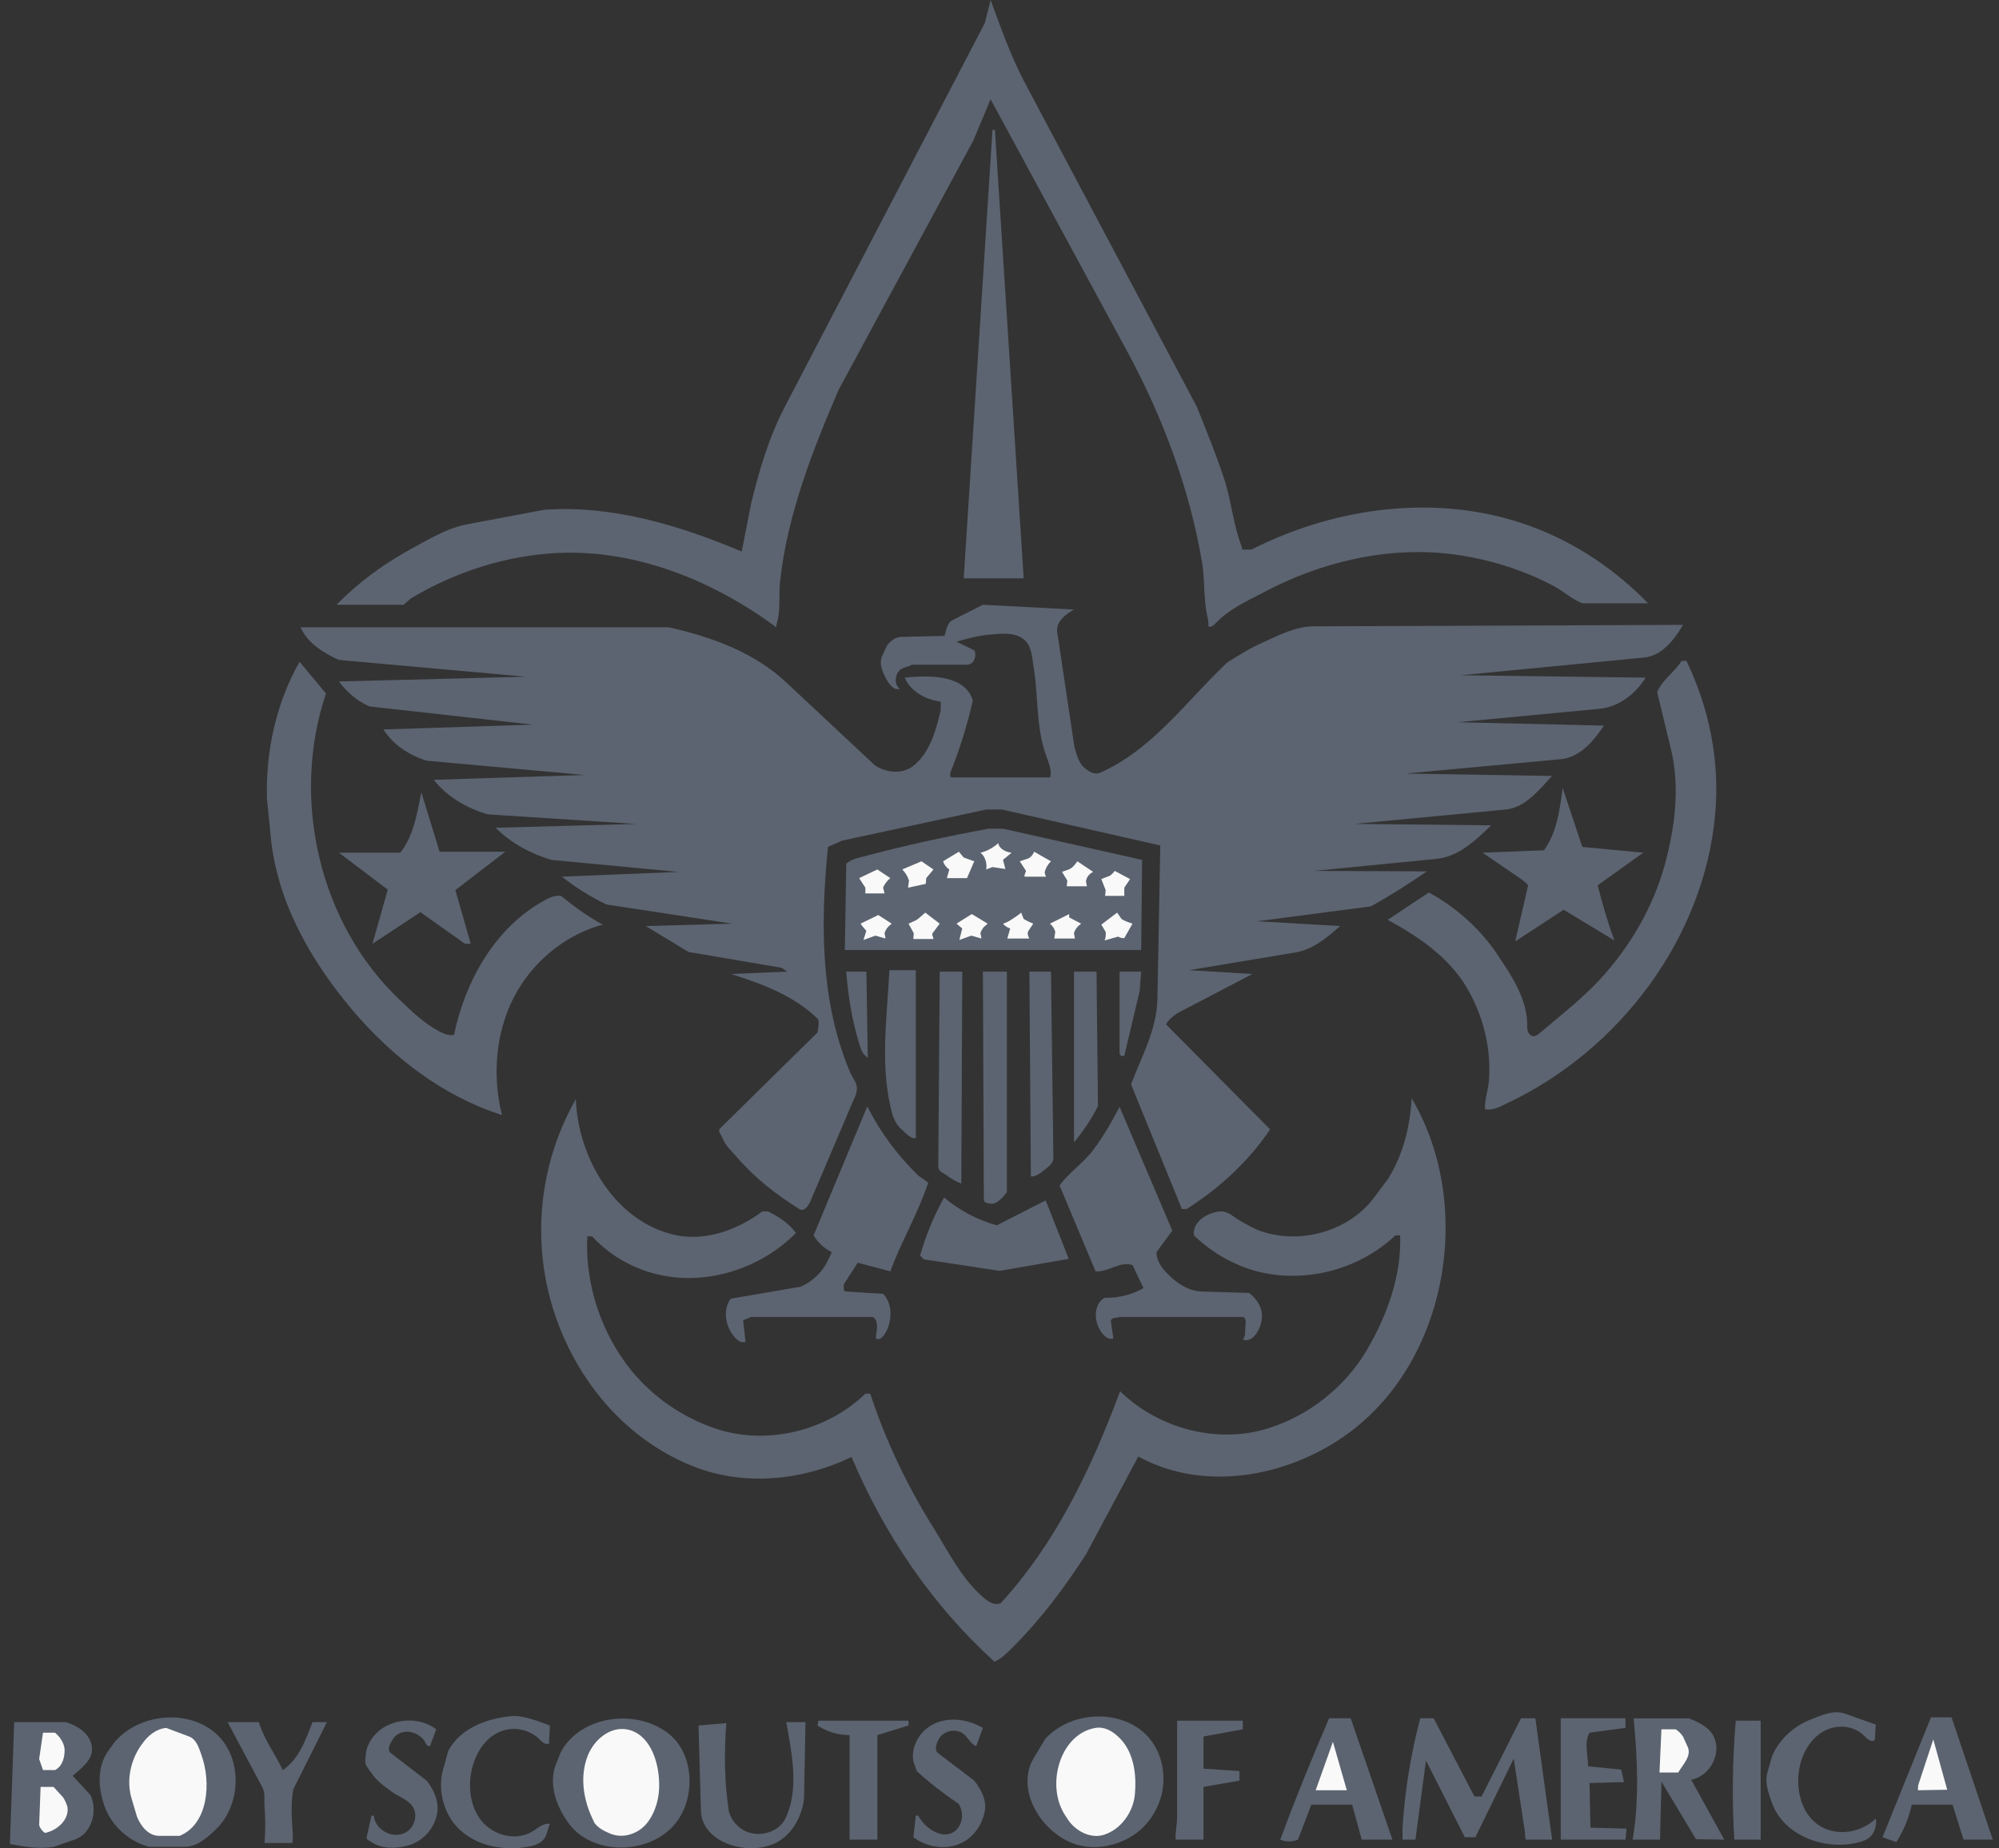<?xml version="1.0" encoding="UTF-8"?>
<svg xmlns="http://www.w3.org/2000/svg" width="106" height="98" viewBox="0 0 106 98" fill="none">
  <rect x="0" y="0" width="106" height="98" fill="#333333" stroke="none"/>
  <path fill-rule="evenodd" clip-rule="evenodd" d="M47.034 34.227L46.779 34.786C46.602 35.167 46.779 35.574 46.958 35.931C47.11 36.236 47.39 36.643 47.72 36.516C47.415 36.338 47.44 35.804 47.695 35.55C47.873 35.372 48.153 35.372 48.356 35.245H51.281C51.637 35.245 51.815 34.787 51.663 34.482L50.721 34.024C51.332 33.846 51.917 33.693 52.553 33.642C53.138 33.592 53.799 33.515 54.281 33.897C54.688 34.202 54.714 34.761 54.791 35.245C55.07 36.821 54.917 38.474 55.451 40C55.579 40.407 55.808 40.813 55.681 41.221H50.468C50.342 41.221 50.392 41.068 50.392 40.966C50.901 39.72 51.282 38.448 51.587 37.152C51.205 35.805 49.349 35.779 47.976 35.931C48.281 36.669 49.095 37.101 49.883 37.203V37.66C49.629 38.728 49.324 39.873 48.459 40.585C47.874 41.068 47.035 40.992 46.399 40.585L41.695 36.186C39.991 34.584 37.729 33.77 35.465 33.261H15.935C16.316 34.101 17.13 34.609 17.969 34.991L27.886 35.881L17.969 36.135C18.401 36.695 18.935 37.178 19.596 37.457L28.267 38.423L20.333 38.678C20.842 39.491 21.681 40.025 22.596 40.331L31.013 41.093L23.003 41.348C23.715 42.263 24.758 42.848 25.851 43.179L33.734 43.688L26.284 43.891C27.097 44.705 28.14 45.264 29.233 45.595L35.971 46.231L29.793 46.483C30.525 47.06 31.318 47.555 32.158 47.958L38.82 48.975L34.243 49.102L36.506 50.475L41.44 51.314L41.745 51.517L38.77 51.645C40.448 52.179 42.152 52.814 43.397 54.06C43.422 54.289 43.397 54.518 43.346 54.747L38.184 59.832C38.032 59.985 38.261 60.189 38.311 60.341C38.464 60.748 38.795 61.027 39.074 61.358C40.015 62.451 41.159 63.341 42.38 64.104C42.609 64.257 42.812 64.003 42.939 63.773L45.126 58.637C45.253 58.306 45.482 57.976 45.431 57.62C45.406 57.365 45.202 57.137 45.1 56.908C43.498 53.17 43.498 48.949 43.905 44.906L44.642 44.576L52.295 42.923H53.135L61.526 44.83L61.374 52.967C61.348 54.57 60.535 56.019 59.975 57.493L62.671 64.105H62.924C64.654 63.011 66.204 61.587 67.349 59.883L61.83 54.315C61.958 54.06 62.187 53.908 62.416 53.73L66.408 51.645L63.052 51.441L68.697 50.501C69.612 50.348 70.375 49.713 71.062 49.102L66.662 48.848L72.688 48.059C73.706 47.5 74.698 46.864 75.665 46.203L69.663 46.178L76.147 45.542C77.317 45.441 78.232 44.576 79.073 43.762L71.826 43.686L79.835 42.924C80.878 42.822 81.59 41.907 82.301 41.143L74.546 41.016L82.786 40.253C83.777 40.152 84.516 39.287 85.049 38.473L77.293 38.295L84.82 37.583C85.837 37.482 86.728 36.795 87.261 35.93L77.472 35.803L87.21 34.862C88.126 34.761 88.786 33.921 89.244 33.133L69.69 33.209C68.698 33.209 67.782 33.693 66.892 34.1C66.257 34.379 65.671 34.761 65.087 35.117C62.925 37.151 61.119 39.744 58.348 40.965C58.068 41.092 57.788 40.94 57.56 40.761C57.204 40.482 57.102 40.05 56.975 39.617L56.06 33.514C55.983 32.98 56.492 32.574 56.949 32.32L52.118 32.065L50.516 32.879C50.21 33.031 50.185 33.413 50.083 33.718L47.82 33.769C47.491 33.769 47.237 33.973 47.034 34.227Z" fill="#5C6471"></path>
  <path fill-rule="evenodd" clip-rule="evenodd" d="M39.84 26.649L39.331 29.243C36 27.844 32.465 26.776 28.855 27.03L24.811 27.793C23.693 27.996 22.726 28.607 21.735 29.14C20.311 29.929 18.988 30.895 17.844 32.065H21.404L21.785 31.734C24.15 30.31 26.871 29.445 29.617 29.318C33.762 29.14 37.83 30.793 41.161 33.259C41.161 33.133 41.212 33.005 41.237 32.878C41.39 32.217 41.288 31.53 41.364 30.844C41.746 27.309 43.068 23.927 44.467 20.673L51.612 7.45L52.528 5.263L59.775 18.639C61.657 22.122 63.081 25.911 63.742 29.827C63.894 30.742 63.818 31.658 63.996 32.573C64.048 32.777 64.098 33.006 64.072 33.209C64.251 33.285 64.378 33.133 64.505 33.005C65.166 32.319 66.031 31.912 66.87 31.48C69.972 29.801 73.583 28.937 77.092 29.395C78.949 29.649 80.78 30.208 82.432 31.098C82.941 31.378 83.373 31.785 83.907 31.988H87.391C85.662 30.208 83.551 28.784 81.212 27.919C76.406 26.139 70.913 26.826 66.362 29.14H65.903C65.828 29.14 65.879 29.064 65.853 29.013C65.421 27.92 65.319 26.75 64.989 25.631C64.556 24.258 63.997 22.91 63.462 21.563L54.282 4.272C53.571 2.899 53.062 1.45 52.528 0L52.223 1.22L41.619 21.564C40.781 23.166 40.272 24.894 39.84 26.649ZM73.608 62.503L72.845 63.52C71.522 65.275 69.005 65.987 66.921 65.3C66.514 65.173 66.158 64.944 65.776 64.741C65.421 64.537 65.115 64.207 64.708 64.232C64.022 64.283 63.209 64.792 63.31 65.504C64.18 66.345 65.233 66.972 66.387 67.335C69.006 68.123 72.007 67.385 73.99 65.504H74.245C74.321 67.639 73.558 69.75 72.465 71.606C71.32 73.538 69.438 75.039 67.276 75.726C64.556 76.59 61.428 75.751 59.394 73.767C57.894 77.811 55.986 81.829 53.062 85.007C52.808 85.109 52.528 85.007 52.299 84.829C51.053 83.838 50.342 82.362 49.502 81.014C48.104 78.777 46.96 76.387 46.146 73.895H45.892C43.807 75.903 40.602 76.667 37.881 75.726C36.162 75.134 34.639 74.078 33.482 72.674C31.88 70.691 31.015 68.098 31.142 65.555H31.397C32.286 66.521 33.456 67.208 34.728 67.538C37.346 68.224 40.297 67.309 42.204 65.377C41.848 64.868 41.288 64.512 40.729 64.233H40.424C39.128 65.199 37.474 65.809 35.898 65.504C32.719 64.869 30.66 61.511 30.533 58.282C29.261 60.518 28.627 63.06 28.702 65.632C28.778 68.555 29.796 71.428 31.576 73.768C32.898 75.498 34.653 76.897 36.661 77.71C39.382 78.829 42.535 78.523 45.154 77.252C46.883 81.346 49.426 85.11 52.732 88.109C53.139 87.931 53.444 87.601 53.748 87.296C55.224 85.821 56.47 84.143 57.588 82.414L60.36 77.227C63.946 79.209 68.649 78.269 71.853 75.726C76.863 71.734 78.109 63.749 74.854 58.231C74.778 59.731 74.397 61.232 73.608 62.503ZM14.157 42.364L14.361 44.398C14.691 47.805 16.471 50.933 18.683 53.552C20.794 56.044 23.489 58.129 26.617 59.122C26.184 57.366 26.235 55.511 26.846 53.807C27.659 51.518 29.617 49.662 31.957 49.026C31.168 48.594 30.431 48.06 29.744 47.501C29.337 47.45 28.981 47.678 28.625 47.882C26.159 49.357 24.659 52.078 24.074 54.874C23.82 54.925 23.54 54.824 23.311 54.697C22.522 54.289 21.861 53.654 21.226 53.044C16.928 49.001 15.403 42.363 17.285 36.77L15.886 35.091C14.64 37.278 14.081 39.846 14.157 42.364ZM87.873 36.694L88.61 39.745C89.094 41.754 88.814 43.864 88.28 45.848C87.644 48.136 86.424 50.221 84.822 51.95C83.882 52.967 82.788 53.807 81.745 54.697C81.566 54.849 81.337 55.053 81.159 54.874C80.956 54.748 80.982 54.468 80.982 54.239C80.93 52.841 80.092 51.646 79.328 50.501C78.413 49.179 77.168 48.085 75.769 47.322L73.582 48.772C75.184 49.637 76.76 50.705 77.727 52.281C78.642 53.782 79.1 55.612 78.948 57.366C78.896 57.85 78.719 58.333 78.744 58.816C79.151 58.893 79.532 58.689 79.888 58.511C85.864 55.714 90.365 49.738 90.949 43.178C91.204 40.381 90.644 37.558 89.424 35.041H89.169C88.788 35.651 88.153 36.032 87.873 36.694ZM44.798 50.374H60.513L60.563 45.593L53.19 43.94H52.427C50.189 44.347 47.977 44.831 45.79 45.415C45.46 45.491 45.129 45.568 44.875 45.797L44.798 50.374Z" fill="#5C6471"></path>
  <path fill-rule="evenodd" clip-rule="evenodd" d="M44.109 66.394L43.906 66.827C43.607 67.452 43.092 67.949 42.456 68.225L38.744 68.861C38.311 69.446 38.464 70.336 38.947 70.894C39.1 71.073 39.303 71.225 39.532 71.149L39.406 70.005L39.838 69.827H46.194C46.474 69.827 46.525 70.209 46.499 70.463C46.499 70.64 46.423 70.793 46.449 70.971C46.703 71.124 46.932 70.742 47.059 70.463C47.313 69.852 47.287 69.064 46.83 68.606L44.872 68.479C44.694 68.479 44.745 68.249 44.745 68.097L45.482 66.952L47.211 67.411C47.796 65.808 48.686 64.334 49.22 62.706L48.685 62.325C47.592 61.257 46.677 60.036 45.99 58.663L43.142 65.504C43.373 65.887 43.709 66.196 44.109 66.394ZM56.187 62.859L58.095 67.411C58.781 67.462 59.391 66.851 60.052 67.08L60.638 68.3C60.011 68.655 59.298 68.831 58.578 68.809C58.018 69.115 57.992 69.953 58.323 70.513C58.476 70.768 58.731 71.073 59.036 70.971L58.908 70.081C58.883 69.827 59.213 69.903 59.367 69.827H65.851C66.156 69.827 66.028 70.259 66.028 70.513C66.028 70.691 66.028 70.894 65.901 71.022C66.409 71.251 66.893 70.463 66.918 69.827C66.943 69.318 66.638 68.861 66.232 68.555L63.689 68.479C63.028 68.454 62.418 68.047 61.959 67.59C61.629 67.259 61.324 66.878 61.324 66.394L62.163 65.25L59.367 58.69C58.959 59.477 58.502 60.266 57.968 60.978C57.46 61.664 56.697 62.148 56.187 62.859ZM17.969 45.212L20.563 47.17L19.749 50.044L22.292 48.366L24.657 50.044H24.962L24.148 47.196L26.793 45.162H23.309L22.343 42.009C22.114 43.128 21.936 44.323 21.224 45.213L17.969 45.212ZM78.615 45.212L80.472 46.483C80.676 46.61 80.879 46.764 81.031 46.941L80.346 49.916L82.914 48.238L85.609 49.866C85.253 48.925 84.973 47.934 84.72 46.941L87.135 45.212L83.905 44.907L82.863 41.779C82.711 42.924 82.558 44.144 81.871 45.085L78.615 45.212ZM75.055 97.543L75.615 93.348L77.675 97.416H78.234L80.268 93.246L80.854 97.086C80.879 97.238 80.854 97.391 80.904 97.543H82.303L81.414 91.11H80.651L78.565 95.255H78.184L76.022 91.11H75.311C74.809 93.007 74.494 94.949 74.371 96.907V97.543H75.055V97.543ZM48.992 66.775L53.009 67.385L56.671 66.75L55.45 63.648L52.857 64.97C51.83 64.685 50.876 64.182 50.06 63.495C49.522 64.47 49.095 65.502 48.789 66.573L48.992 66.775ZM6.069 92.382L5.739 92.839C5.103 93.73 5.205 94.95 5.611 95.942C6.018 96.908 6.908 97.671 7.925 97.925H9.782C10.442 97.925 10.952 97.468 11.409 97.035C12.782 95.764 12.884 93.297 11.537 92C10.061 90.576 7.365 90.83 6.069 92.382ZM29.742 92.891L29.488 93.526C29.055 94.594 29.513 95.814 30.174 96.704C31.369 98.306 34.116 98.357 35.565 96.958C36.938 95.636 36.913 92.992 35.387 91.873C33.659 90.576 30.785 90.983 29.742 92.891ZM55.426 92.203L54.815 93.22C53.874 94.797 55.07 96.933 56.722 97.67C57.74 98.128 58.96 97.975 59.926 97.415C60.816 96.907 61.426 95.992 61.63 95C61.859 93.805 61.478 92.508 60.512 91.746C59.036 90.601 56.671 90.83 55.426 92.203ZM93.974 93.094L93.72 93.984C93.568 94.518 93.771 95.052 93.949 95.56C94.533 97.264 96.619 98.103 98.399 97.722C98.73 97.645 99.06 97.569 99.263 97.289C99.441 97.035 99.518 96.73 99.467 96.425C98.755 97.111 97.661 97.34 96.771 96.959C94.839 96.12 94.915 92.687 96.796 91.746C97.432 91.441 98.221 91.492 98.755 91.95C98.958 92.128 99.187 92.433 99.416 92.255L99.466 91.442L97.814 90.856C97.203 90.653 96.567 90.958 95.982 91.187C95.093 91.543 94.356 92.229 93.974 93.094ZM23.767 92.839L23.487 93.856C23.232 94.797 23.462 95.865 24.047 96.654C24.936 97.798 26.538 98.179 27.962 97.925C28.318 97.874 28.725 97.747 28.904 97.416C29.03 97.188 29.056 96.933 29.158 96.705C28.776 96.654 28.471 96.985 28.141 97.163C27.454 97.519 26.589 97.391 25.979 96.959C24.174 95.713 24.809 92.051 26.945 91.695C27.208 91.655 27.477 91.668 27.734 91.734C27.992 91.799 28.234 91.916 28.446 92.077C28.649 92.23 28.827 92.535 29.107 92.459L29.158 91.493C28.547 91.263 27.912 91.009 27.25 90.983C25.877 91.085 24.403 91.619 23.767 92.839ZM68.826 97.543L69.537 95.687H71.699L72.207 97.543H73.835L71.623 91.11H70.478C69.614 93.119 68.774 95.153 68.013 97.213L67.885 97.543C68.191 97.671 68.521 97.671 68.826 97.543ZM101.373 95.687H103.535L104.121 97.543H105.671L103.484 91.059H102.392L99.823 97.416L100.56 97.671C100.945 97.062 101.22 96.391 101.373 95.687ZM41.796 96.069L41.694 96.323C41.415 97.009 40.626 97.34 39.914 97.213C39.304 97.111 38.795 96.627 38.643 96.018C38.414 94.466 38.389 92.915 38.516 91.365L37.041 91.492L37.168 96.018C37.219 97.645 39.456 98.382 40.957 97.798C41.923 97.416 42.508 96.4 42.635 95.382L42.711 91.314H41.694C41.973 92.891 42.329 94.568 41.796 96.069ZM14.028 97.722H15.503C15.528 97.569 15.528 97.442 15.528 97.289C15.477 96.475 15.402 95.662 15.553 94.873L17.334 91.314H16.571C16.215 92.255 15.834 93.297 14.995 93.856C14.588 92.992 14.003 92.229 13.723 91.314H12.07L13.9 94.746C14.078 95.052 14.002 95.433 14.027 95.764C14.079 96.425 14.079 97.06 14.028 97.722ZM86.574 97.543H88.025L88.1 94.466L89.932 97.518L91.432 97.543L89.677 94.365C90.263 94.264 90.745 93.78 90.923 93.221C91.054 92.867 91.046 92.476 90.898 92.128C90.669 91.594 90.084 91.314 89.55 91.111H86.626C86.829 93.246 86.931 95.433 86.574 97.543ZM45.05 92V97.543H46.525V92L48.178 91.491V91.237H43.397L43.346 91.491C43.855 91.822 44.44 92 45.05 92ZM2.84 97.925L3.958 97.543C4.849 97.238 5.205 96.043 4.798 95.178L3.857 94.162C4.34 93.73 4.95 93.297 4.874 92.636C4.798 91.95 4.136 91.492 3.475 91.314H0.754L0.525 97.773C1.288 97.925 2.076 98.052 2.84 97.925Z" fill="#5C6471"></path>
  <path fill-rule="evenodd" clip-rule="evenodd" d="M56.695 96.577L56.492 96.272C55.424 94.67 56.211 91.924 58.094 91.619C58.551 91.543 58.958 91.771 59.288 92.077C60.103 92.814 60.28 94.035 60.179 95.128C60.103 96.069 59.441 97.01 58.525 97.29C57.865 97.493 57.127 97.137 56.695 96.577ZM7.262 96.323L6.983 95.382C6.678 94.391 6.932 93.272 7.542 92.458C7.847 92.026 8.28 91.67 8.814 91.619L10.034 92.077C10.415 92.23 10.543 92.662 10.669 93.018C11.229 94.543 11.025 96.731 9.525 97.341H8.431C7.872 97.34 7.466 96.832 7.262 96.323ZM31.52 96.654L31.368 96.323C30.91 95.306 30.758 94.136 31.165 93.094C31.495 92.255 32.334 91.543 33.224 91.695C34.42 91.899 34.928 93.323 34.953 94.543C34.979 95.281 34.776 96.069 34.318 96.654C33.86 97.239 33.022 97.518 32.335 97.213C32.03 97.086 31.724 96.933 31.52 96.654Z" fill="#F9F9F9"></path>
  <path fill-rule="evenodd" clip-rule="evenodd" d="M48.433 93.398L48.612 93.907C49.298 94.542 50.035 95.102 50.823 95.636C51.103 96.043 51.078 96.679 50.697 97.035C50.086 97.62 49.094 97.009 48.688 96.272H48.561L48.433 97.416C49.196 97.976 50.239 98.128 51.078 97.671C51.688 97.34 52.095 96.705 52.222 96.018C52.324 95.433 52.019 94.874 51.663 94.416L49.755 92.966C49.527 92.789 49.654 92.483 49.755 92.255C49.985 91.797 50.569 91.644 51.002 91.873C51.307 92.051 51.434 92.458 51.764 92.585L52.12 91.619C51.256 91.11 50.086 90.983 49.247 91.567C48.662 91.974 48.306 92.712 48.433 93.398ZM19.419 92.839L19.368 93.348C19.343 93.602 19.546 93.781 19.674 93.983C19.953 94.416 20.36 94.695 20.767 95C21.2 95.305 21.835 95.484 21.988 96.017C22.114 96.501 21.861 97.035 21.403 97.212C20.741 97.492 19.877 96.984 19.826 96.272H19.699L19.445 97.416C19.42 97.569 19.598 97.594 19.699 97.671C20.259 98.052 21.021 98.026 21.657 97.848C22.395 97.645 22.98 97.009 23.157 96.272C23.31 95.611 23.056 94.95 22.623 94.415L20.741 92.966C20.487 92.788 20.691 92.431 20.843 92.203C21.072 91.847 21.529 91.745 21.911 91.873C22.14 91.949 22.318 92.076 22.471 92.254C22.572 92.381 22.597 92.61 22.801 92.585L23.132 91.695C22.344 91.085 21.148 91.085 20.309 91.619C19.869 91.899 19.551 92.334 19.419 92.839ZM62.343 97.543H63.817V94.746L65.725 94.415V93.906L63.817 93.779V92.075L65.902 91.694V91.236H62.419V96.321C62.419 96.73 62.317 97.136 62.343 97.543ZM86.244 96.958L84.337 96.907L84.287 94.542L86.117 94.492L85.965 93.831L84.21 93.653C84.21 93.042 83.982 92.407 84.287 91.873L86.194 91.618V91.109H82.761V97.543H86.194L86.244 96.958ZM52.756 6.892H52.628L51.103 30.667H54.282L52.756 6.892ZM47.696 59.782L48.026 60.088C48.179 60.215 48.357 60.393 48.561 60.342V51.442H47.162C47.035 54.01 46.628 56.654 47.34 59.146C47.416 59.375 47.543 59.604 47.696 59.782Z" fill="#5C6471"></path>
  <path fill-rule="evenodd" clip-rule="evenodd" d="M70.68 92.356L71.417 94.924H69.765L70.68 92.356ZM102.516 92.228L103.254 94.898L101.702 94.924C101.702 94.822 101.702 94.72 101.728 94.619L102.516 92.228ZM89.243 92.076L89.498 92.635C89.701 93.119 89.243 93.551 88.989 93.983H87.997L88.099 91.695H88.862C89.014 91.796 89.141 91.923 89.243 92.076ZM59.238 48.39L59.467 48.721C59.645 48.848 59.848 48.899 60.052 48.975L59.619 49.738C59.517 49.763 59.39 49.713 59.288 49.662L58.577 49.866C58.628 49.714 58.653 49.56 58.628 49.408L58.399 49.026L59.238 48.39ZM56.695 48.467V48.645L57.331 48.975C57.152 49.102 57 49.281 56.948 49.484L57 49.763H55.906L55.958 49.407C55.91 49.238 55.813 49.087 55.677 48.975L56.695 48.467ZM46.574 48.517L47.286 48.975C47.109 49.102 46.956 49.28 46.905 49.483L46.956 49.763L46.422 49.61L45.786 49.839L45.938 49.356C45.837 49.229 45.709 49.102 45.633 48.974L46.574 48.517ZM48.176 48.975L48.456 48.848C48.532 48.823 48.608 48.772 48.684 48.721L49.066 48.39L49.829 48.975L49.447 49.484C49.396 49.586 49.498 49.687 49.498 49.789H48.43C48.43 49.687 48.455 49.586 48.455 49.484L48.176 48.975ZM58.399 46.61L58.856 46.433C58.957 46.357 59.035 46.28 59.111 46.178L59.924 46.611L59.618 47.069V47.501H58.602C58.602 47.4 58.628 47.298 58.628 47.196L58.399 46.61ZM52.372 48.975L52.169 49.153C52.092 49.255 52.016 49.356 51.991 49.483L52.042 49.763L51.508 49.61L50.872 49.839L51.024 49.229L50.719 48.975L51.533 48.466L52.372 48.975ZM53.491 48.848L53.694 48.721C53.846 48.619 53.999 48.518 54.151 48.39L54.279 48.721C54.432 48.823 54.61 48.899 54.789 48.975L54.534 49.357C54.458 49.484 54.508 49.637 54.584 49.764H53.414L53.567 49.23C53.417 49.185 53.285 49.097 53.186 48.976C53.288 48.95 53.389 48.899 53.491 48.848ZM50.007 45.669L50.846 45.161L51.1 45.466L51.66 45.669L51.278 46.56H50.21L50.337 46.102C50.18 46.001 50.063 45.848 50.007 45.669ZM46.523 46.102L47.21 46.56C47.057 46.686 46.905 46.865 46.828 47.068L46.905 47.373H45.888V47.068L45.557 46.56L46.523 46.102ZM54.075 45.669L54.458 45.542C54.636 45.492 54.763 45.339 54.839 45.161L55.729 45.669C55.571 45.824 55.457 46.017 55.398 46.229C55.398 46.305 55.424 46.407 55.474 46.484H54.33C54.305 46.382 54.381 46.28 54.406 46.178L54.075 45.669ZM52.372 45.084L52.601 44.957C52.728 44.881 52.83 44.805 52.932 44.703C52.982 45.008 53.338 45.187 53.643 45.212L53.186 45.593L53.313 46.077L52.627 45.975L52.296 46.102C52.347 45.772 52.245 45.416 51.991 45.212C52.118 45.186 52.245 45.135 52.372 45.084ZM56.313 46.229L56.67 46.101C56.873 46.025 57.001 45.847 57.128 45.669L57.967 46.229C57.763 46.33 57.61 46.508 57.584 46.737L57.636 46.992H56.568C56.568 46.89 56.594 46.788 56.594 46.686L56.313 46.229ZM48.863 45.669L49.498 46.102L49.116 46.56L49.091 46.865L48.15 47.068L48.201 46.686C48.129 46.467 48.007 46.266 47.845 46.101L48.863 45.669Z" fill="#F9F9F9"></path>
  <path fill-rule="evenodd" clip-rule="evenodd" d="M93.363 97.543V91.237H92.041C91.863 93.335 91.838 95.442 91.965 97.543H93.363Z" fill="#5C6471"></path>
  <path fill-rule="evenodd" clip-rule="evenodd" d="M2.84 94.746L3.348 95.305C3.45 95.459 3.526 95.636 3.577 95.815C3.678 96.475 3.042 97.06 2.382 97.188C2.238 97.089 2.131 96.946 2.076 96.78L2.153 94.747H2.84V94.746Z" fill="#F9F9F9"></path>
  <path fill-rule="evenodd" clip-rule="evenodd" d="M53.137 63.52L53.391 63.215V51.518H52.12L52.17 63.596C52.17 63.8 52.4 63.8 52.552 63.825C52.781 63.851 52.958 63.673 53.137 63.52ZM50.975 62.757L51.026 51.518H49.831L49.754 61.867C49.754 62.121 50.034 62.198 50.212 62.325C50.441 62.503 50.696 62.656 50.975 62.757ZM55.171 62.198L55.426 61.995C55.629 61.841 55.832 61.689 55.857 61.435L55.731 51.518H54.586L54.663 62.375C54.84 62.401 55.017 62.3 55.171 62.198ZM58.221 58.638L58.145 51.518H56.95V60.571C57.434 59.986 57.892 59.325 58.221 58.638Z" fill="#5C6471"></path>
  <path fill-rule="evenodd" clip-rule="evenodd" d="M2.28 91.872H2.915C3.169 92.076 3.373 92.381 3.423 92.711C3.449 93.143 3.322 93.651 2.915 93.855H2.28L2.076 93.27L2.28 91.872Z" fill="#F9F9F9"></path>
  <path fill-rule="evenodd" clip-rule="evenodd" d="M45.559 55.333L45.687 55.714C45.763 55.867 45.89 55.994 46.017 56.095L45.941 51.519H44.873C44.974 52.815 45.178 54.086 45.559 55.333ZM59.621 55.968L60.435 52.536C60.459 52.205 60.485 51.849 60.511 51.519H59.367V55.842C59.367 55.968 59.519 56.044 59.621 55.968Z" fill="#5C6471"></path>
</svg>
